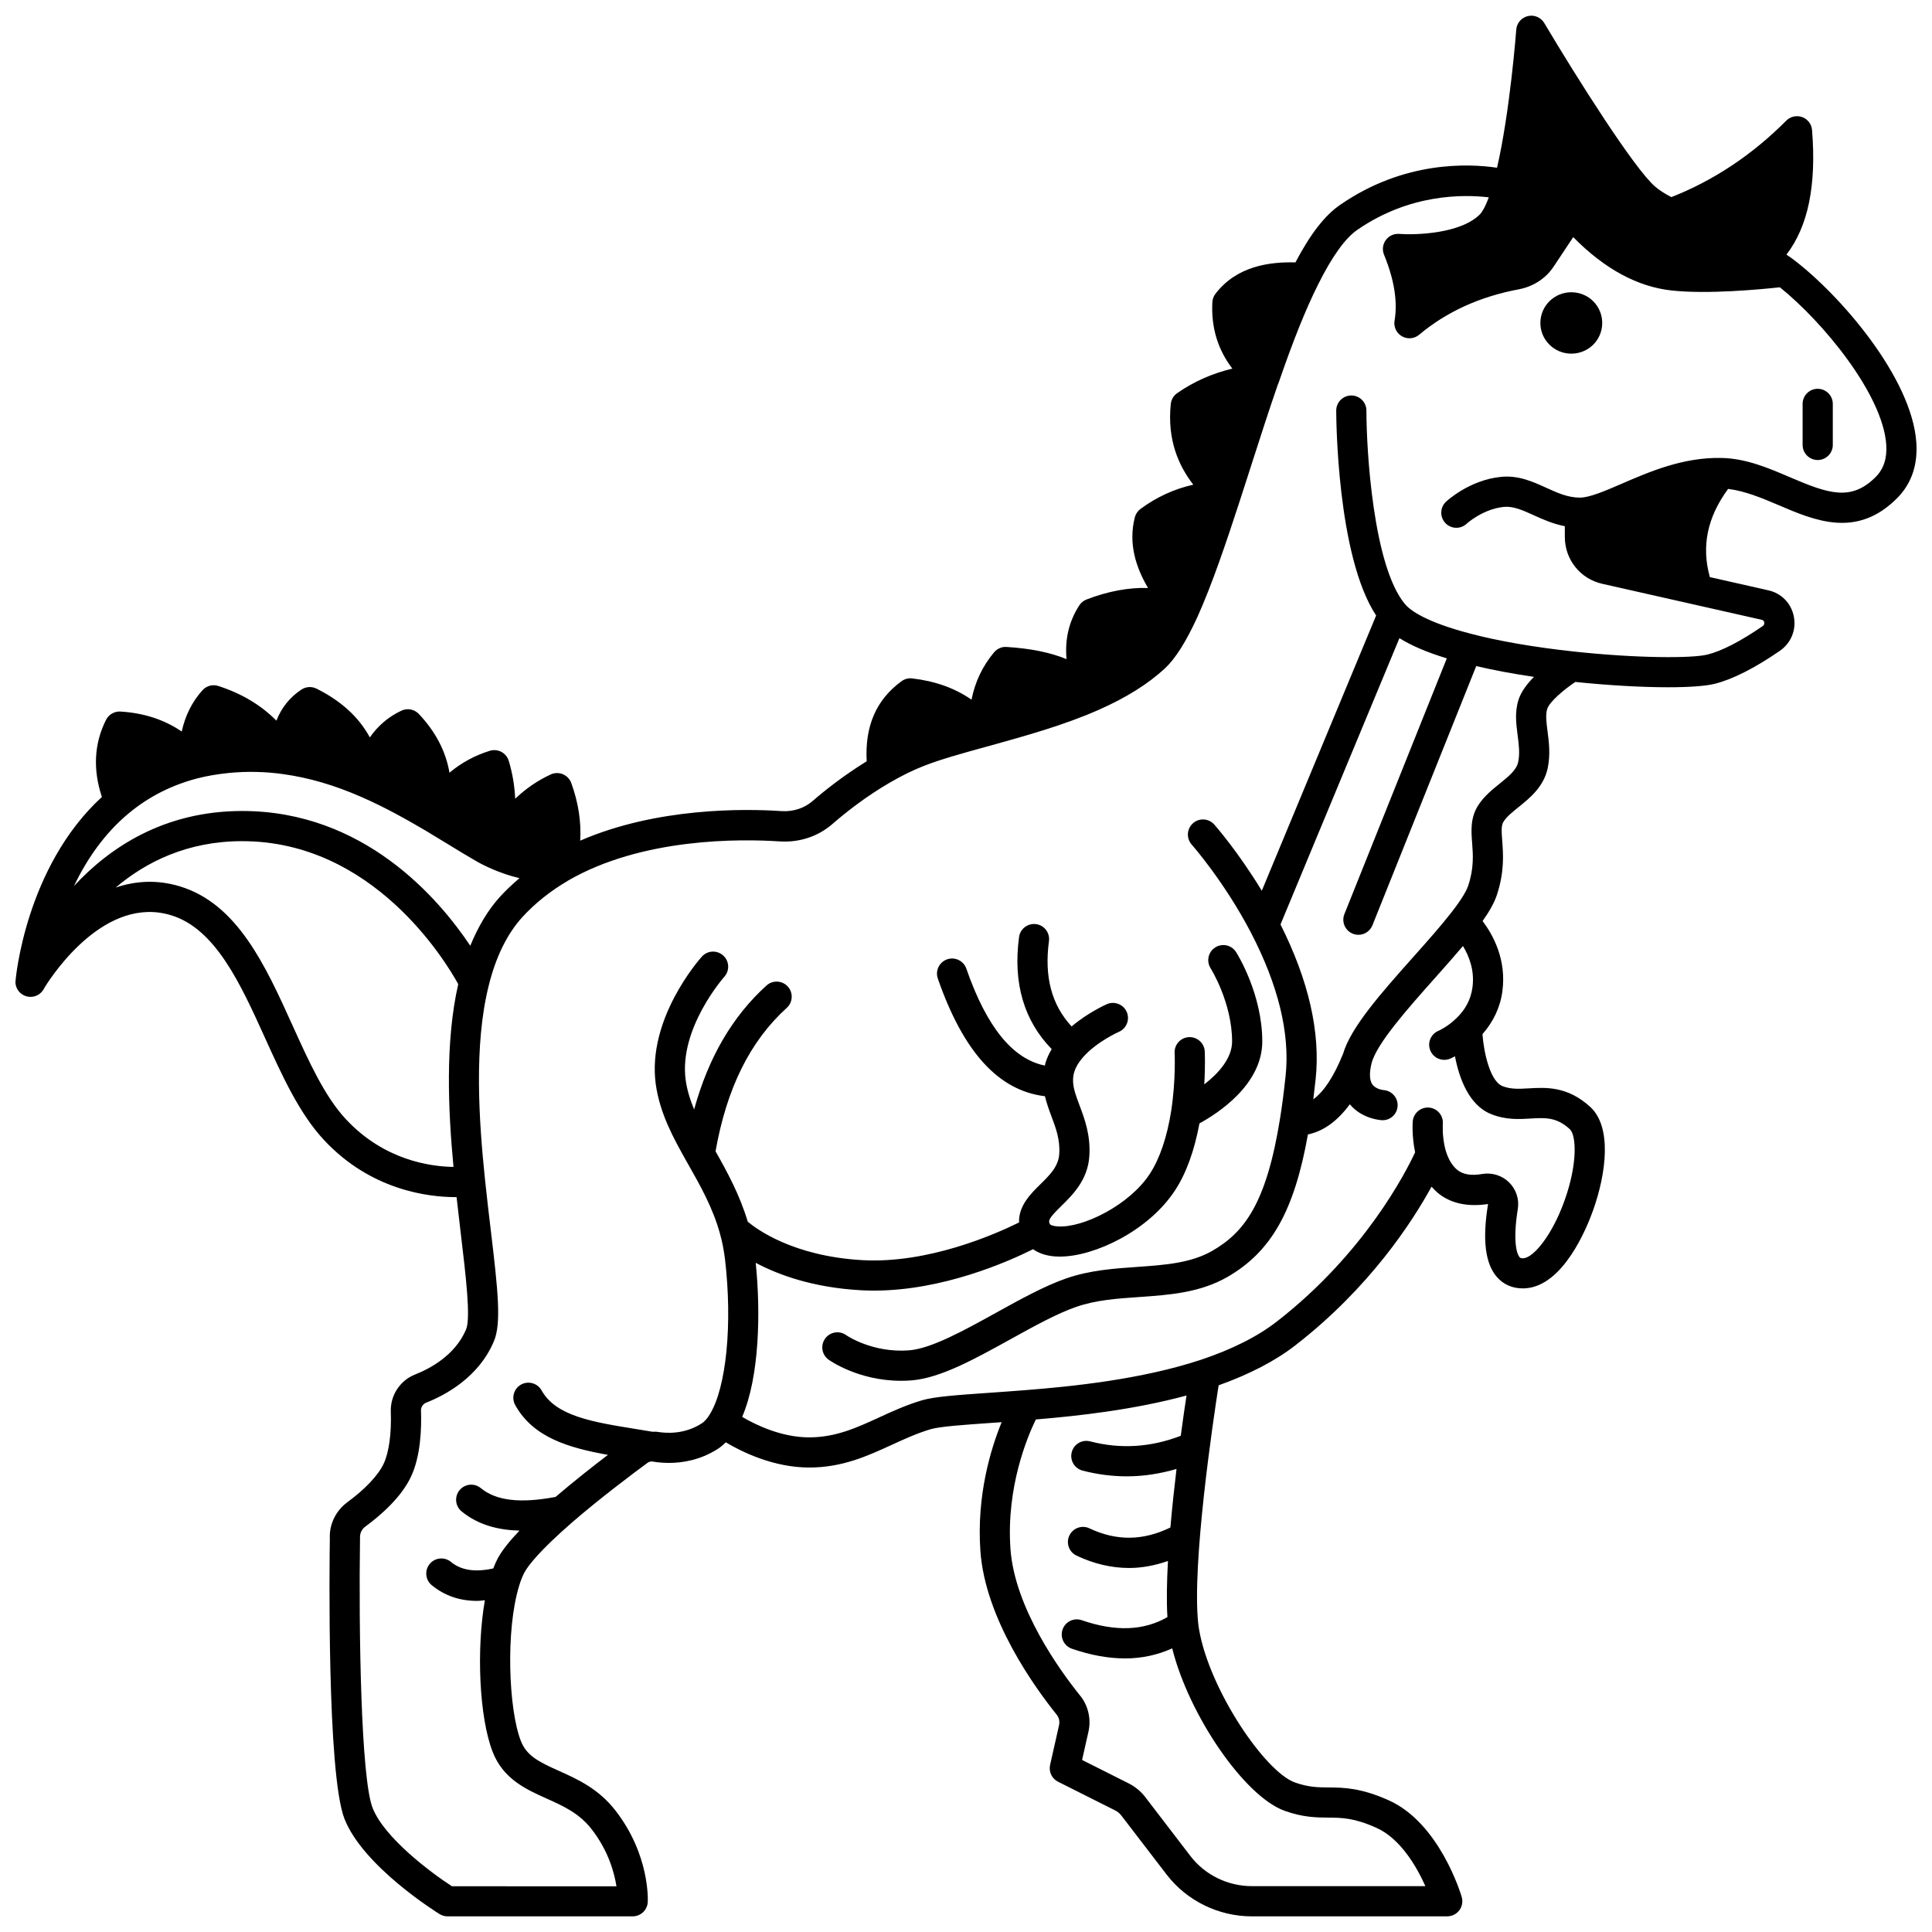 <?xml version="1.0" encoding="UTF-8"?>
<!-- Uploaded to: ICON Repo, www.svgrepo.com, Generator: ICON Repo Mixer Tools -->
<svg width="800px" height="800px" version="1.1" viewBox="144 144 512 512" xmlns="http://www.w3.org/2000/svg">
 <defs>
  <clipPath id="a">
   <path d="m148.09 148.09h503.81v503.81h-503.81z"/>
  </clipPath>
 </defs>
 <path d="m560.41 221.45c-4.519 0-8.195 3.637-8.195 8.156 0 4.477 3.68 8.117 8.195 8.117 4.559 0 8.195-3.637 8.195-8.117 0.004-4.519-3.637-8.156-8.195-8.156z"/>
 <path d="m621.71 261.91c0 2.207 1.793 4 4 4 2.207 0 4-1.793 4-4v-10.875c0-2.207-1.793-4-4-4-2.207 0-4 1.793-4 4z"/>
 <g clip-path="url(#a)">
  <path d="m619.25 212.75c-0.586-0.449-1.227-0.844-1.824-1.273 5.731-7.465 7.977-18.305 6.785-33.016-0.125-1.555-1.145-2.894-2.606-3.43-1.461-0.531-3.106-0.172-4.211 0.93-9.059 9.102-19.309 15.895-30.465 20.277-1.781-0.918-3.152-1.809-4.305-2.793-5.371-4.551-20.508-28.406-29.371-43.332-0.891-1.5-2.664-2.258-4.356-1.848-1.699 0.398-2.941 1.855-3.07 3.594-0.02 0.23-1.633 21.586-5.094 36.594-7.574-1.125-24.656-1.867-41.555 9.82-4.066 2.773-7.871 7.676-11.875 15.266-6.879-0.172-15.535 0.953-21.188 8.312-0.492 0.645-0.781 1.414-0.824 2.223-0.355 6.723 1.453 12.602 5.297 17.609-5.281 1.281-10.141 3.383-14.629 6.512-0.953 0.664-1.57 1.711-1.688 2.867-0.984 9.512 2.086 16.383 5.965 21.383-5.055 1.137-9.742 3.285-14.004 6.441-0.738 0.547-1.266 1.336-1.496 2.231-1.746 6.894 0.262 13.215 3.508 18.707-5.125-0.16-10.598 0.848-16.305 3.051-0.789 0.305-1.461 0.852-1.918 1.562-2.727 4.223-3.852 8.934-3.375 14.242-4.293-1.773-9.574-2.844-15.898-3.227-1.254-0.102-2.5 0.457-3.316 1.43-3.055 3.668-5.031 7.809-5.965 12.531-4.492-3.086-9.633-4.914-15.727-5.625-1.012-0.121-2.012 0.148-2.824 0.742-6.731 4.918-9.734 11.895-9.234 21.219-6.031 3.719-11.082 7.703-14.34 10.539-2.188 1.898-5.102 2.844-8.148 2.668-9.844-0.672-33.148-0.996-53.43 7.828 0.301-4.984-0.484-10.102-2.375-15.285-0.383-1.051-1.188-1.891-2.219-2.324-1.031-0.434-2.195-0.402-3.211 0.059-3.445 1.586-6.594 3.742-9.422 6.438-0.168-3.488-0.738-6.836-1.711-10.043-0.309-1.02-1.012-1.875-1.953-2.375-0.945-0.5-2.047-0.602-3.062-0.289-4.008 1.246-7.578 3.191-10.688 5.809-0.977-5.68-3.691-10.887-8.133-15.578-1.184-1.246-3.043-1.602-4.598-0.867-3.402 1.594-6.203 3.965-8.379 7.086-2.891-5.352-7.613-9.676-14.129-12.922-1.281-0.637-2.793-0.539-3.988 0.242-3.074 2.031-5.293 4.789-6.641 8.25-4.051-4.113-9.199-7.191-15.395-9.195-1.5-0.492-3.152-0.043-4.203 1.133-2.731 3.035-4.566 6.699-5.496 10.941-4.574-3.137-10-4.91-16.23-5.297-1.559-0.102-3.102 0.766-3.824 2.195-3.16 6.277-3.516 13.145-1.105 20.445-20.281 18.605-22.848 48.316-22.867 48.621 0 0.02 0.008 0.035 0.008 0.051-0.004 0.109-0.051 0.203-0.051 0.301 0 2.211 1.793 4 4 4 1.477 0 2.762-0.801 3.457-1.988 0.145-0.227 0.262-0.445 0.367-0.648 2.566-4.086 16.242-24.219 33.402-19.004 11.801 3.559 18.461 18.266 24.906 32.488 4.473 9.875 9.102 20.086 15.629 27.07 12.438 13.344 27.625 15.152 34.945 15.152 0.074 0 0.129-0.004 0.203-0.004 0.371 3.352 0.754 6.633 1.125 9.723 1.316 10.988 2.672 22.355 1.391 25.352-2.91 6.914-9.723 10.453-13.555 11.953-3.953 1.582-6.519 5.508-6.391 9.773 0.211 5.769-0.473 10.801-1.871 13.812-1.414 3.062-4.934 6.797-9.664 10.262-3.074 2.273-4.797 5.922-4.617 9.512-0.098 6.356-0.797 62.426 3.875 74.371 4.945 12.605 24.387 24.742 25.211 25.25 0.633 0.391 1.359 0.598 2.102 0.598h49.062c2.125 0 3.875-1.66 3.996-3.777 0.027-0.504 0.574-12.5-8.551-24.258-4.519-5.824-10.109-8.332-15.035-10.543-5.398-2.418-8.527-3.988-10.066-7.965-3.219-8.297-4.066-29.301-0.414-41.109 0.387-1.301 0.891-2.562 1.395-3.504 1.062-1.941 4.117-5.824 12.625-13.25 7.269-6.277 15.617-12.57 19.953-15.758 0.441-0.328 0.742-0.34 0.84-0.344 0.082-0.004 0.152-0.047 0.234-0.055 0.125 0.004 0.234 0.051 0.359 0.043 1.121 0.188 2.582 0.352 4.273 0.352 3.613 0 8.266-0.75 12.82-3.629 0.797-0.484 1.531-1.129 2.242-1.828 4.387 2.606 12.73 6.68 22.113 6.68 8.773 0 15.398-3.039 21.801-5.973 3.465-1.59 6.742-3.09 10.383-4.184 2.484-0.719 8.699-1.152 15.906-1.656 0.93-0.062 1.93-0.137 2.91-0.203-2.898 7.094-6.641 19.371-5.641 34 1.223 18.113 14.523 36.426 20.203 43.484 0.648 0.793 0.883 1.824 0.637 2.871l-2.359 10.477c-0.402 1.793 0.465 3.625 2.106 4.449l15.117 7.594c0.664 0.332 1.25 0.82 1.699 1.418l11.957 15.59c5.32 6.938 13.754 11.078 22.566 11.078l51.805-0.008c1.258 0 2.441-0.59 3.199-1.598 0.754-1.008 0.992-2.312 0.637-3.523-0.23-0.797-5.871-19.59-19.355-25.633-7.449-3.332-11.977-3.367-15.965-3.398-2.832-0.023-5.281-0.043-8.879-1.32-7.934-2.809-22.664-24.574-25.402-40.523-0.102-0.504-0.164-1.07-0.227-1.598-1.707-15.773 3.898-53.473 5.406-63.129 8.168-2.922 15.09-6.492 20.465-10.699 19.535-15.203 30.77-32.461 35.961-41.953 0.516 0.586 1.051 1.145 1.641 1.645 3.348 2.793 7.902 3.789 13.332 2.961-1.551 9.516-0.758 15.871 2.422 19.43 1.723 1.922 4.051 2.93 6.766 2.93 0.184 0 0.371-0.004 0.559-0.012 10.125-0.512 16.395-15.926 18.074-20.641 3.492-9.789 5.113-22.156-0.801-27.5-6.027-5.449-11.664-5.117-16.211-4.859-2.582 0.148-4.816 0.281-7.016-0.605-3.125-1.254-4.887-8.469-5.277-13.758 2.852-3.242 4.707-7.086 5.269-11.293 1.184-8.516-2.57-15.172-5.234-18.684 1.855-2.621 3.09-4.859 3.742-6.781 2.09-6.231 1.727-11.004 1.461-14.496-0.199-2.629-0.277-4.047 0.332-5.043 0.828-1.312 2.383-2.57 4.035-3.902 2.973-2.398 6.664-5.383 7.691-10.328 0.746-3.582 0.324-6.84-0.047-9.715-0.312-2.394-0.578-4.457-0.07-5.988 0.633-1.898 4.418-5.086 7.441-7.109 8.914 0.922 17.629 1.41 24.555 1.41 5.555 0 9.961-0.305 12.41-0.926 4.766-1.199 10.566-4.141 17.281-8.766 2.957-2.082 4.356-5.574 3.644-9.105-0.703-3.496-3.316-6.141-6.785-6.902l-15.461-3.492c-2.281-8.164-0.691-15.852 4.836-23.371 4.387 0.527 8.883 2.375 13.262 4.25 9.773 4.191 20.859 8.938 31.551-1.824 3.785-3.82 5.488-8.801 5.062-14.809-1.227-17.129-20.18-39.031-32.602-48.434zm-441.02 146.69c5.269-4.356 11.406-7.453 18.23-9.199 2.438-0.621 5.055-1.07 7.984-1.375 4.883-0.5 9.824-0.398 14.715 0.301 6.719 0.938 13.449 2.906 20.578 6.023 6.246 2.723 12.062 6.004 16.91 8.848 2.047 1.219 4.023 2.426 5.926 3.594 2.613 1.602 5.094 3.121 7.383 4.434 1.113 0.668 2.219 1.203 3.352 1.746 0.109 0.051 0.211 0.082 0.316 0.133l0.004 0.004h0.004c2.844 1.309 5.559 2.18 8.035 2.781-1.828 1.551-3.566 3.168-5.137 4.891-3.227 3.551-5.828 7.957-7.902 13.016-8.371-12.543-28.191-35.715-60.438-35.715-20.738 0-35.164 9.699-44.602 19.898 3.289-6.844 7.953-13.859 14.641-19.379zm43.281 56.285c-7.176-15.848-14.602-32.234-29.875-36.84-6.16-1.863-11.852-1.395-16.973 0.324 8.035-6.793 19-12.293 33.527-12.293 34.637 0 53.816 31.656 57.25 37.887-3.488 15.273-2.684 33.348-1.258 48.441-6.102-0.082-18.352-1.75-28.48-12.605-5.633-6.027-9.793-15.203-14.191-24.914zm262.99 208.18c4.863 1.73 8.383 1.754 11.492 1.781 3.672 0.031 6.84 0.055 12.762 2.699 6.422 2.883 10.703 10.359 12.984 15.461h-46.016c-6.336 0-12.402-2.973-16.223-7.949l-11.91-15.539c-1.156-1.562-2.711-2.859-4.5-3.754l-12.324-6.195 1.664-7.391c0.805-3.398-0.031-7.039-2.219-9.703-5.188-6.441-17.367-23.141-18.438-38.988-1.105-16.215 4.473-29.508 6.738-34.156 11.117-0.918 25.996-2.562 39.926-6.348-0.434 2.863-0.965 6.519-1.523 10.684-8.035 3.066-15.918 3.562-24.016 1.473-2.141-0.566-4.324 0.73-4.875 2.867-0.555 2.137 0.727 4.316 2.867 4.875 3.914 1.02 7.844 1.523 11.77 1.523 4.391 0 8.773-0.688 13.133-1.957-0.602 4.992-1.176 10.293-1.625 15.512-7.234 3.527-14.27 3.625-21.449 0.227-1.996-0.945-4.383-0.094-5.324 1.906-0.945 1.996-0.094 4.383 1.902 5.324 4.621 2.188 9.277 3.273 13.934 3.273 3.434 0 6.867-0.664 10.293-1.852-0.309 5.535-0.398 10.672-0.145 14.875-6.297 3.613-13.746 3.902-22.707 0.816-2.09-0.723-4.367 0.391-5.082 2.481-0.719 2.082 0.391 4.363 2.481 5.082 4.969 1.715 9.68 2.566 14.109 2.566 4.453 0 8.602-0.93 12.473-2.66 4.391 17.641 19.117 39.27 29.848 43.066zm61.688-285.05c0.32 2.469 0.621 4.797 0.152 7.062-0.449 2.152-2.508 3.809-4.891 5.738-2.086 1.684-4.242 3.422-5.797 5.898-2.023 3.289-1.766 6.637-1.52 9.875 0.238 3.113 0.508 6.648-1.059 11.328-0.383 1.125-1.465 3.258-4.449 7.066-2.773 3.574-6.359 7.598-10.152 11.859-8.52 9.566-16.531 18.605-18.566 25.648-0.004 0.012-0.016 0.02-0.02 0.031-2.414 5.957-5.047 9.934-7.852 11.973 0.207-1.66 0.414-3.41 0.621-5.324 1.316-12.367-1.844-26.164-9.309-41.02l31.516-75.871c3.129 1.969 7.281 3.746 12.555 5.356l-27.137 67.77c-0.824 2.051 0.176 4.379 2.227 5.199 0.488 0.195 0.992 0.289 1.484 0.289 1.586 0 3.086-0.953 3.715-2.516l27.508-68.695c4.613 1.078 9.711 2.039 15.301 2.856-1.781 1.805-3.352 3.848-4.055 5.957-1.086 3.25-0.672 6.434-0.273 9.52zm94.918-68.48c-6.547 6.582-12.59 4.441-22.727 0.105-5.727-2.453-11.645-4.988-18.176-5.121-10.215-0.215-19.184 3.703-26.453 6.844-4.367 1.887-8.496 3.672-11.055 3.672-3.199 0-5.984-1.266-8.934-2.613-3.449-1.574-7.379-3.375-12.023-2.883-8.328 0.848-14.273 6.34-14.527 6.578-1.613 1.508-1.691 4.039-0.18 5.652 0.789 0.84 1.852 1.262 2.914 1.262 0.98 0 1.965-0.355 2.734-1.082 0.039-0.039 4.285-3.891 9.863-4.457 2.5-0.242 5.004 0.883 7.902 2.203 2.438 1.113 5.133 2.305 8.25 2.914v2.82c0 6.055 4.121 11.176 9.996 12.461l42.172 9.52c0.141 0.027 0.566 0.125 0.68 0.676 0.055 0.281 0.031 0.676-0.375 0.965-5.891 4.059-10.824 6.606-14.668 7.574-4.039 1.023-18.789 1.004-35.57-0.82-10.398-1.137-19.781-2.754-27.137-4.691-12.133-3.156-16.16-6.293-17.48-7.883-8.363-10.066-10.195-40.422-10.199-51.266 0-2.207-1.793-4-4-4-2.207 0-4 1.793-4 4 0 1.637 0.152 38.543 10.578 54.309l-30.301 72.941c-6.305-10.371-12.297-17.207-12.602-17.551-1.473-1.652-3.996-1.801-5.644-0.328-1.648 1.469-1.797 3.996-0.332 5.644 0.082 0.098 8.539 9.676 15.598 23.145 7.356 14.086 10.484 26.938 9.285 38.188-0.473 4.398-0.949 8.039-1.453 11.152-3.629 22.766-9.582 30.344-17.992 35.188-5.695 3.258-12.57 3.738-19.848 4.25-6.18 0.43-12.578 0.875-18.816 3.039-5.75 1.988-12.297 5.609-18.625 9.113-8.41 4.652-17.098 9.465-22.973 9.953-9.785 0.785-16.688-3.977-16.738-4.019-1.789-1.285-4.285-0.883-5.582 0.906-1.293 1.793-0.887 4.289 0.906 5.582 0.34 0.246 7.926 5.613 19.223 5.609 0.918 0 1.871-0.035 2.84-0.113 7.594-0.633 16.629-5.629 26.195-10.922 6.031-3.34 12.266-6.789 17.371-8.551 5.238-1.82 10.832-2.211 16.758-2.617 7.856-0.551 15.98-1.117 23.27-5.285 11.625-6.688 17.742-17.434 21.379-37.797 4.137-0.852 7.836-3.566 11.102-7.992 3.211 3.848 7.988 4.191 8.543 4.215 0.055 0.004 0.113 0.004 0.168 0.004 2.106 0 3.836-1.648 3.957-3.769 0.125-2.184-1.559-4.062-3.738-4.219-0.02-0.004-1.996-0.18-2.93-1.469-1.004-1.387-0.688-3.793-0.246-5.582 1.285-5.207 9.617-14.566 16.969-22.824 2.57-2.887 5.027-5.656 7.258-8.301 1.574 2.594 3.152 6.43 2.516 11-0.414 3.109-1.84 5.84-4.281 8.164-2.309 2.269-4.703 3.301-4.703 3.301-2.043 0.836-3.023 3.172-2.188 5.215 0.637 1.551 2.129 2.488 3.703 2.488 0.504 0 1.016-0.094 1.512-0.297 0.129-0.051 0.629-0.273 1.328-0.641 1.082 5.652 3.617 12.93 9.578 15.316 3.856 1.562 7.375 1.359 10.469 1.172 3.973-0.223 6.836-0.398 10.375 2.809 1.699 1.535 2.172 8.953-1.367 18.883-3.316 9.301-8.262 15.207-10.941 15.34-0.656 0.059-0.848-0.137-0.965-0.262-1.004-1.129-1.738-5.156-0.492-12.824 0.41-2.562-0.453-5.184-2.305-7.012-1.867-1.848-4.535-2.68-7.129-2.238-2.918 0.516-5.156 0.133-6.648-1.113-1.391-1.176-2.406-2.918-3.082-5.269-0.953-3.504-0.715-6.891-0.715-6.91 0.176-2.203-1.465-4.129-3.668-4.305-2.176-0.176-4.129 1.465-4.301 3.668-0.012 0.172-0.285 3.859 0.629 8.184-2.348 5.055-13.305 26.688-36.531 44.758-5.172 4.047-12.031 7.5-20.379 10.273-15.605 5.141-33.98 7.035-46.449 8.004-3.441 0.277-6.699 0.504-9.688 0.711-8.289 0.578-14.273 0.996-17.605 1.965-4.211 1.25-7.898 2.941-11.465 4.582-5.883 2.699-11.438 5.25-18.465 5.25-7.356 0-14.121-3.289-17.758-5.422 4.602-10.723 4.922-27.758 3.59-40.836 5.93 3.156 15.062 6.543 27.773 7.266 1.191 0.07 2.379 0.102 3.562 0.102 18.266 0 35.555-7.664 42.168-10.973 1.359 0.961 3.25 1.746 5.93 1.922 0.375 0.027 0.758 0.039 1.152 0.039 9.289 0 23.652-6.938 30.578-17.609 2.981-4.57 5.106-10.555 6.434-17.695 4.727-2.57 16.648-10.203 16.648-21.707 0-12.609-6.656-23.246-6.941-23.695-1.184-1.863-3.656-2.414-5.519-1.234-1.863 1.184-2.414 3.656-1.234 5.519 0.055 0.09 5.695 9.098 5.695 19.414 0 4.453-3.637 8.477-7.375 11.367 0.305-5.008 0.141-8.531 0.129-8.746-0.117-2.207-2.027-3.898-4.207-3.773-2.203 0.117-3.894 2-3.777 4.203 0.004 0.07 0.355 7.164-0.914 15.363-1.078 6.875-3.027 12.625-5.641 16.633-5.375 8.281-17.781 14.449-24.488 13.953-1.297-0.082-1.918-0.418-2.008-0.605-0.441-0.938-0.418-1.426 2.988-4.766 2.981-2.918 7.059-6.918 7.461-13.25 0.375-5.559-1.273-9.934-2.594-13.445-0.887-2.356-1.652-4.391-1.715-6.344-0.031-0.941 0.074-1.781 0.34-2.59 0.395-1.262 1.184-2.582 2.309-3.836 3.609-4.117 9.449-6.707 9.508-6.731 2.019-0.887 2.945-3.242 2.066-5.262-0.883-2.019-3.223-2.941-5.254-2.074-0.246 0.109-5.008 2.227-9.352 5.914-5.305-5.715-7.277-13.156-6.008-22.625 0.293-2.188-1.242-4.203-3.43-4.496-2.172-0.27-4.203 1.242-4.496 3.43-1.637 12.203 1.301 22.16 8.652 29.695-0.691 1.164-1.242 2.359-1.617 3.551-0.082 0.266-0.113 0.543-0.184 0.812-8.449-1.688-15.41-10.102-20.82-25.684-0.723-2.082-3.012-3.195-5.09-2.469-2.082 0.723-3.191 3.004-2.469 5.09 6.769 19.488 16.086 29.715 28.391 31.188 0.434 1.828 1.055 3.559 1.688 5.242 1.215 3.223 2.359 6.262 2.098 10.105-0.211 3.289-2.578 5.609-5.082 8.07-2.527 2.477-5.731 5.688-5.566 10.039-6.465 3.195-24.148 10.961-41.551 9.984-18.383-1.047-28.074-8.277-30.348-10.195-2.137-7.152-5.481-13.246-8.535-18.645 2.953-16.688 9.117-29.16 18.875-38.02 1.637-1.484 1.754-4.016 0.273-5.648-1.484-1.633-4.012-1.75-5.648-0.27-9.082 8.246-15.375 19.09-19.176 32.844-1.062-2.578-1.867-5.117-2.242-7.824-1.844-13.648 10.129-27.211 10.246-27.34 1.473-1.645 1.336-4.172-0.309-5.644-1.648-1.477-4.168-1.34-5.641 0.301-0.598 0.664-14.57 16.41-12.227 33.773 1.094 7.914 4.848 14.586 8.156 20.488l0.512 0.902c3.199 5.644 6.504 11.484 8.391 18.383 0 0.008 0.008 0.012 0.008 0.016 0.008 0.023 0 0.043 0.004 0.066 0.543 1.898 0.961 4.031 1.273 6.481 2.035 17.184 0.383 34.125-4.043 41.234-0.688 1.129-1.426 1.953-2.203 2.422-4.5 2.844-9.168 2.582-11.52 2.199-0.461-0.082-0.98-0.051-1.484-0.051h-0.004c-1.555-0.27-3.09-0.516-4.609-0.758-11.242-1.82-20.949-3.394-24.73-10.188-1.074-1.922-3.508-2.621-5.438-1.551-1.926 1.074-2.621 3.512-1.551 5.438 4.781 8.594 14.117 11.309 24.57 13.191-4.129 3.148-9.152 7.106-13.879 11.145-9.387 1.766-15.715 1.027-19.816-2.336-1.707-1.406-4.227-1.152-5.629 0.551-1.402 1.707-1.156 4.227 0.551 5.625 4.523 3.715 10.004 4.965 15.336 5.086-2.707 2.84-4.602 5.242-5.731 7.301-0.441 0.832-0.848 1.758-1.223 2.727-4.738 1.039-8.465 0.539-11.215-1.734-1.699-1.398-4.227-1.16-5.629 0.539-1.402 1.703-1.164 4.227 0.539 5.629 3.359 2.769 7.387 4.164 12.023 4.164 0.664 0 1.375-0.113 2.062-0.168-2.266 12.91-1.527 30.934 2.047 40.145 2.801 7.238 8.879 9.965 14.246 12.375 4.469 2.004 8.691 3.902 11.992 8.148 4.426 5.703 6.016 11.492 6.582 15.137l-43.598-0.008c-5.582-3.613-17.91-12.828-21.027-20.77-3.102-7.938-3.691-47.012-3.332-71.586-0.055-1.168 0.461-2.266 1.367-2.938 4.144-3.035 9.621-7.809 12.18-13.336 2.488-5.348 2.789-12.445 2.609-17.445-0.027-0.891 0.535-1.746 1.344-2.07 4.977-1.953 13.93-6.664 17.969-16.262 2.019-4.727 1.113-13.34-0.812-29.422-0.504-4.215-1.039-8.715-1.527-13.391-1.629-15.672-2.988-35.684 0.984-51.484 1.879-7.602 4.879-13.707 8.91-18.137 3.312-3.621 7.332-6.84 11.957-9.566 0.02-0.012 0.027-0.031 0.047-0.043 19.766-11.5 45.906-11.133 56.262-10.445 5.207 0.32 10.121-1.332 13.898-4.613 3.387-2.945 8.785-7.246 15.258-10.996 3.043-1.766 6.004-3.227 8.82-4.34 4.508-1.789 10.445-3.422 16.73-5.152l1.449-0.398c8.953-2.492 19.102-5.312 28.145-9.297 7.348-3.231 13.137-6.836 17.723-11.059 2.793-2.617 5.602-7.062 8.586-13.582 3.84-8.48 7.668-19.797 11.234-30.762l2.945-9.129c2.336-7.281 4.711-14.672 7.16-21.75 0.027-0.07 0.082-0.129 0.109-0.203 3.914-11.379 7.254-19.711 10.512-26.223v-0.004s0-0.004 0.004-0.004c3.711-7.465 7.223-12.359 10.449-14.566 13.832-9.562 28.039-9.414 34.824-8.609-1.109 3.023-1.988 4.133-2.297 4.449-5.098 5.238-17.215 5.57-21.465 5.242-1.371-0.109-2.723 0.516-3.535 1.641-0.816 1.125-0.992 2.586-0.465 3.871 2.703 6.574 3.648 12.461 2.793 17.484-0.281 1.656 0.5 3.309 1.961 4.137 1.461 0.832 3.277 0.668 4.559-0.41 7.211-6.07 16.102-10.125 26.469-12.051 3.789-0.746 7.004-2.824 9.074-5.867l5.289-7.953c8.297 8.445 17.09 13.199 26.18 14.152 9.578 1.035 23.742-0.332 28.574-0.855 11.363 9.102 27.25 28.316 28.195 41.672 0.242 3.617-0.656 6.434-2.769 8.566z"/>
 </g>
</svg>